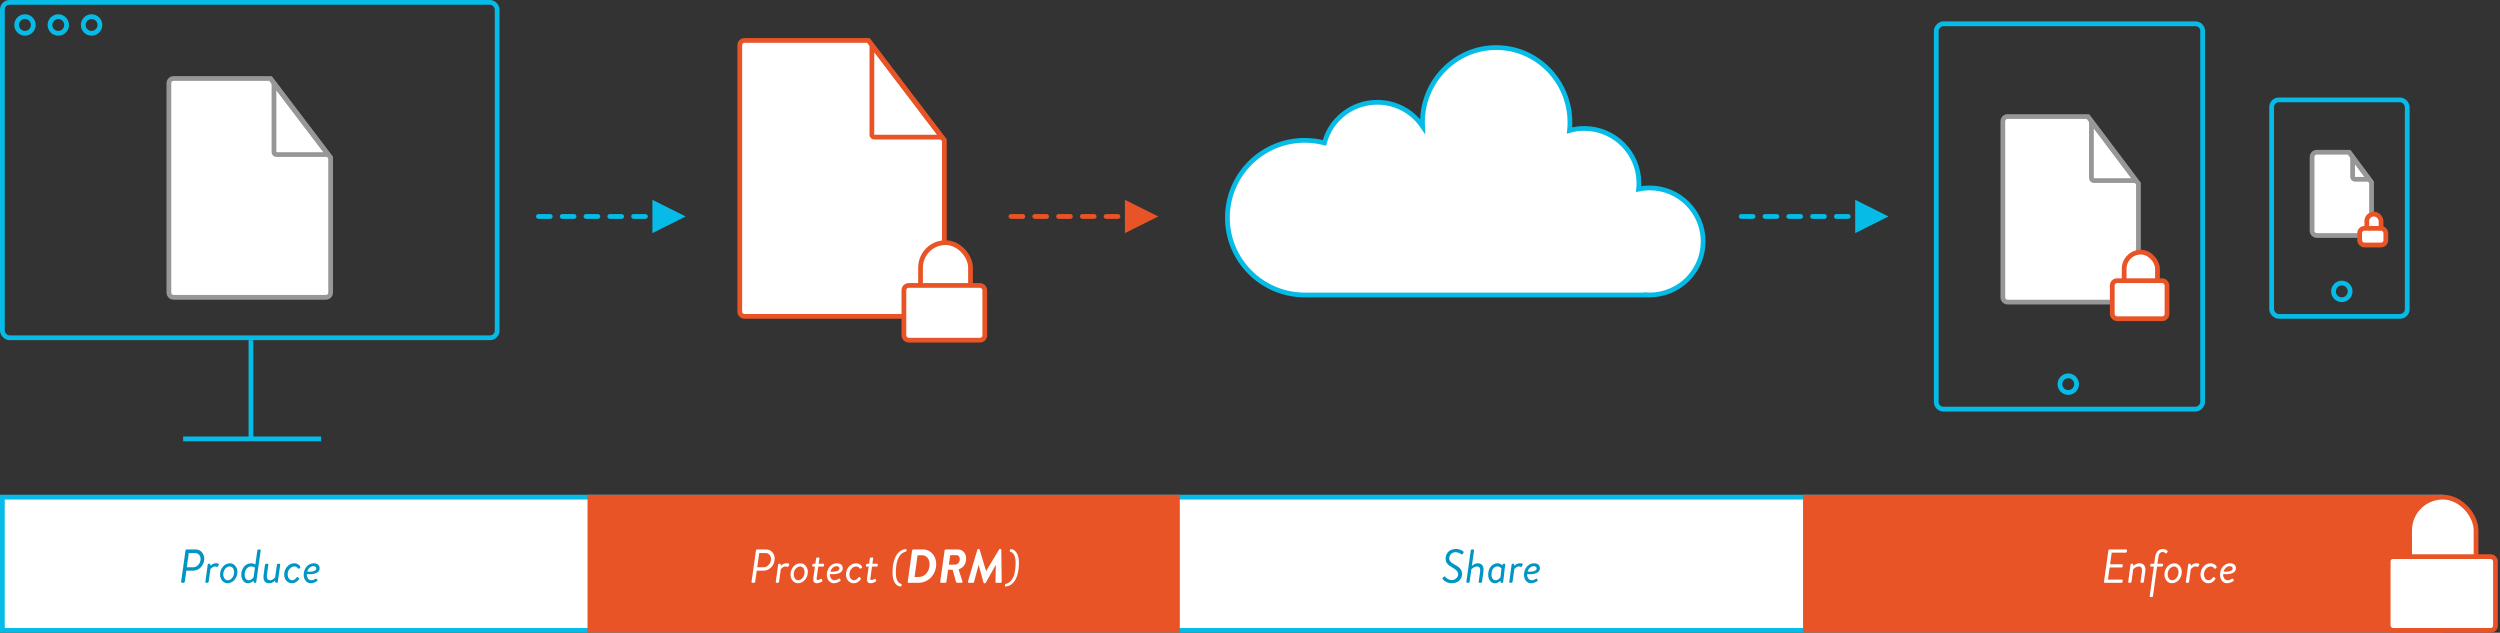 <?xml version="1.0" encoding="UTF-8"?>
<svg width="1051px" height="266px" viewBox="0 0 1051 266" version="1.1" xmlns="http://www.w3.org/2000/svg" xmlns:xlink="http://www.w3.org/1999/xlink">
    <rect x="0" y="0" width="1051" height="266" fill="#333333" stroke="none"/>
    <!-- Generator: Sketch 60.1 (88133) - https://sketch.com -->
    <title>Group 3 Copy</title>
    <desc>Created with Sketch.</desc>
    <g id="Page-1" stroke="none" stroke-width="1" fill="none" fill-rule="evenodd">
        <g id="Artboard" transform="translate(-75, -332)">
            <g id="Group-3-Copy" transform="translate(75, 332)">
                <g id="mobile" transform="translate(954, 41)" stroke="#06BCE7" stroke-width="2">
                    <circle id="Oval-1" cx="30.5" cy="81.5" r="3.5"></circle>
                    <rect id="Rectangle-1" x="1" y="1" width="57" height="91" rx="3"></rect>
                </g>
                <g id="tablet" transform="translate(870, 91) rotate(-90) translate(-870, -91) translate(788, 34)" stroke="#06BCE7" stroke-width="2">
                    <circle id="Oval-2" cx="11.5" cy="56.5" r="3.5"></circle>
                    <rect id="Rectangle-3" x="1" y="1" width="162" height="112" rx="3"></rect>
                </g>
                <g id="Group-2-Copy-3" transform="translate(841, 48)" stroke-width="2">
                    <g id="Group" stroke="#979797">
                        <path d="M58,29.254 L36.737,1 L3,1 C1.895,1 1,1.895 1,3 L1,77 C1,78.105 1.895,79 3,79 L56,79 C57.105,79 58,78.105 58,77 L58,29.254 Z" id="Rectangle" fill="#FFFFFF"></path>
                        <path d="M38.236,2.992 L38.236,26.919 C38.236,27.472 38.684,27.919 39.236,27.919 L56.996,27.919 L38.236,2.992 Z" id="Path-2"></path>
                    </g>
                    <rect id="Rectangle" stroke="#E95427" fill="#FFFFFF" x="52" y="58" width="14" height="26" rx="7"></rect>
                    <rect id="Rectangle" stroke="#E95427" fill="#FFFFFF" x="47" y="70" width="23" height="16" rx="2"></rect>
                </g>
                <g id="Group-2-Copy-4" transform="translate(971, 63)" stroke-width="2">
                    <g id="Group" stroke="#979797">
                        <path d="M26,13.707 L16.538,1 L3,1 C1.895,1 1,1.895 1,3 L1,34 C1,35.105 1.895,36 3,36 L24,36 C25.105,36 26,35.105 26,34 L26,13.707 Z" id="Rectangle" fill="#FFFFFF"></path>
                        <path d="M18.04,3.017 L18.04,11.375 C18.04,11.928 18.488,12.375 19.04,12.375 L25.009,12.375 L18.04,3.017 Z" id="Path-2"></path>
                    </g>
                    <rect id="Rectangle" stroke="#E95427" fill="#FFFFFF" x="24" y="27" width="6" height="12" rx="3"></rect>
                    <rect id="Rectangle" stroke="#E95427" fill="#FFFFFF" x="21" y="33" width="11" height="7" rx="2"></rect>
                </g>
                <g id="desktop" stroke="#06BCE7" stroke-width="2">
                    <rect id="Rectangle-5" x="1" y="1" width="208" height="141" rx="3"></rect>
                    <circle id="Oval-6" cx="10.5" cy="10.5" r="3.5"></circle>
                    <circle id="Oval-7" cx="24.5" cy="10.5" r="3.5"></circle>
                    <circle id="Oval-8" cx="38.5" cy="10.5" r="3.5"></circle>
                    <line x1="105.5" y1="143" x2="105.5" y2="185" id="Line-3"></line>
                    <line x1="78" y1="184.5" x2="134" y2="184.5" id="Line-4" stroke-linecap="square"></line>
                </g>
                <g id="Group-2" transform="translate(310, 16)" stroke="#E95427" stroke-width="2">
                    <g id="Group">
                        <path d="M87,42.993 L55.043,1 L3,1 C1.895,1 1,1.895 1,3 L1,115 C1,116.105 1.895,117 3,117 L85,117 C86.105,117 87,116.105 87,115 L87,42.993 Z" id="Rectangle" fill="#FFFFFF"></path>
                        <path d="M56.539,2.965 L56.539,40.656 C56.539,41.209 56.987,41.656 57.539,41.656 L85.982,41.656 L56.539,2.965 Z" id="Path-2"></path>
                    </g>
                    <rect id="Rectangle" fill="#FFFFFF" x="77" y="86" width="21" height="38" rx="10.5"></rect>
                    <rect id="Rectangle" fill="#FFFFFF" x="70" y="104" width="34" height="23" rx="2"></rect>
                </g>
                <g id="Group-2-Copy" transform="translate(70, 32)" stroke="#979797" stroke-width="2">
                    <g id="Group">
                        <path d="M69,34.317 L43.683,1 L3,1 C1.895,1 1,1.895 1,3 L1,91 C1,92.105 1.895,93 3,93 L67,93 C68.105,93 69,92.105 69,91 L69,34.317 Z" id="Rectangle" fill="#FFFFFF"></path>
                        <path d="M45.179,2.969 L45.179,31.98 C45.179,32.533 45.627,32.98 46.179,32.98 L67.984,32.98 L45.179,2.969 Z" id="Path-2"></path>
                    </g>
                </g>
                <path d="M548,124 C530.282,123.729 516,109.282 516,91.5 C516,73.551 530.551,59 548.5,59 C551.36,59 554.133,59.369 556.775,60.063 C559.391,50.238 568.35,43 579,43 C586.918,43 593.902,47.002 598.04,53.093 C598.013,52.566 598,52.034 598,51.5 C598,34.103 611.879,20 629,20 C646.121,20 660,34.103 660,51.5 C660,52.628 659.942,53.742 659.828,54.839 C661.791,54.292 663.862,54 666,54 C678.703,54 689,64.297 689,77 C689,77.837 688.955,78.664 688.868,79.478 C690.363,79.164 691.912,79 693.5,79 C705.926,79 716,89.074 716,101.5 C716,113.926 705.926,124 693.5,124 C692.996,124 692.496,123.983 692.001,123.951 L692,124 L548,124 Z" id="Combined-Shape" stroke="#06BCE7" stroke-width="2" fill="#FFFFFF"></path>
                <rect id="Rectangle" stroke="#06BCE7" stroke-width="2" fill="#FFFFFF" x="1" y="209" width="1025" height="56"></rect>
                <rect id="Rectangle" fill="#E95427" x="247" y="208" width="249" height="58"></rect>
                <rect id="Rectangle-Copy" fill="#E95427" x="758" y="208" width="269" height="58"></rect>
                <path d="M317.08,245 C317.26,245 317.44,244.82 317.48,244.62 L318.14,239.92 L320.98,239.92 C323.56,239.92 325.68,237.62 325.68,234.86 C325.68,232.84 324.22,231 322.22,231 L318.2,231 C318,231 317.84,231.18 317.8,231.38 L315.94,244.62 C315.92,244.82 316.04,245 316.24,245 L317.08,245 Z M321.08,238.48 L318.34,238.48 L319.18,232.52 L321.92,232.52 C323.18,232.52 324.14,233.6 324.14,235 C324.14,236.9 322.62,238.48 321.08,238.48 Z M327.08,245 C327.28,245 327.48,244.82 327.52,244.62 L328.26,239.28 C328.3,239.28 329.06,238.14 330.18,238.14 C330.58,238.14 330.82,238.24 330.96,238.3 C331.14,238.38 331.28,238.38 331.42,238.12 L331.76,237.46 C332.06,236.9 331.16,236.8 330.58,236.8 C329.14,236.8 328.32,237.86 328.28,237.86 L328.2,237.28 C328.18,237.1 328.08,237 327.94,237 L327.54,237 C327.3,237 327.16,237.18 327.14,237.38 L326.14,244.62 C326.1,244.82 326.24,245 326.42,245 L327.08,245 Z M335.42,245.2 C337.76,245.2 339.62,243 339.62,240.42 C339.62,238.46 338.22,236.8 336.52,236.8 C334.18,236.8 332.32,239 332.32,241.56 C332.32,243.54 333.72,245.2 335.42,245.2 Z M335.56,243.94 C334.44,243.94 333.68,242.8 333.68,241.44 C333.68,239.62 334.98,238.14 336.38,238.14 C337.48,238.14 338.24,239.22 338.24,240.54 C338.24,242.38 336.96,243.94 335.56,243.94 Z M343.4,245.2 C344.24,245.2 345.26,244.7 345.52,244.52 C345.72,244.38 345.82,244.26 345.72,244.02 L345.5,243.52 C345.44,243.36 345.36,243.22 345.08,243.38 C344.82,243.52 344.22,243.84 343.78,243.84 C343.4,243.84 343.22,243.68 343.34,242.88 L344,238.2 L346,238.2 C346.2,238.2 346.38,238.02 346.4,237.82 L346.46,237.38 C346.48,237.16 346.36,237 346.16,237 L344.16,237 L344.48,234.74 C344.5,234.54 344.38,234.36 344.2,234.36 L343.48,234.4 C343.3,234.4 343.12,234.58 343.08,234.78 L342.78,237 L341.9,237 C341.7,237 341.56,237.16 341.52,237.38 L341.44,237.82 C341.4,238.02 341.54,238.2 341.74,238.2 L342.6,238.2 L341.92,243 C341.74,244.24 342.12,245.2 343.4,245.2 Z M350.52,245.2 C351.7,245.2 352.68,244.66 353.2,244.28 C353.46,244.06 353.44,243.92 353.34,243.76 L353.1,243.42 C352.96,243.2 352.8,243.2 352.6,243.32 C352.14,243.62 351.48,243.94 350.8,243.94 C349.58,243.94 348.82,242.68 348.94,241.34 C352.44,241.66 354.3,240.64 354.3,238.9 C354.3,237.7 353.46,236.8 351.84,236.8 C349.34,236.8 347.6,239.06 347.6,241.66 C347.6,243.58 348.82,245.2 350.52,245.2 Z M349.12,240.3 C349.4,239.06 350.56,238.02 351.66,238.02 C352.48,238.02 352.92,238.44 352.92,238.98 C352.92,239.94 351.48,240.52 349.12,240.3 Z M358.86,245.2 C360.26,245.2 361.32,244.38 361.84,243.52 C361.96,243.32 361.98,243.14 361.82,243 L361.4,242.64 C361.22,242.5 361.02,242.54 360.88,242.76 C360.64,243.12 359.98,243.94 359,243.94 C357.86,243.94 357.1,242.8 357.1,241.44 C357.1,239.6 358.46,238.14 359.9,238.14 C360.58,238.14 361.08,238.44 361.4,238.94 C361.5,239.1 361.68,239.18 361.9,239.02 L362.26,238.76 C362.44,238.64 362.52,238.42 362.42,238.24 C361.9,237.32 361,236.8 359.92,236.8 C357.58,236.8 355.64,238.92 355.64,241.6 C355.64,243.66 357.14,245.2 358.86,245.2 Z M366,245.2 C366.84,245.2 367.86,244.7 368.12,244.52 C368.32,244.38 368.42,244.26 368.32,244.02 L368.1,243.52 C368.04,243.36 367.96,243.22 367.68,243.38 C367.42,243.52 366.82,243.84 366.38,243.84 C366,243.84 365.82,243.68 365.94,242.88 L366.6,238.2 L368.6,238.2 C368.8,238.2 368.98,238.02 369,237.82 L369.06,237.38 C369.08,237.16 368.96,237 368.76,237 L366.76,237 L367.08,234.74 C367.1,234.54 366.98,234.36 366.8,234.36 L366.08,234.4 C365.9,234.4 365.72,234.58 365.68,234.78 L365.38,237 L364.5,237 C364.3,237 364.16,237.16 364.12,237.38 L364.04,237.82 C364,238.02 364.14,238.2 364.34,238.2 L365.2,238.2 L364.52,243 C364.34,244.24 364.72,245.2 366,245.2 Z M378.94,246.36 L379.06,245.82 C379.12,245.64 379.04,245.5 378.92,245.48 C377.3,245.1 376.62,243.34 376.62,240.88 C376.62,236.86 377.38,232.68 380.82,231.92 C380.94,231.9 381.06,231.76 381.06,231.58 L381.1,231.04 C381.1,230.88 381,230.82 380.8,230.84 C378.28,230.98 375.22,233.44 375.22,240.84 C375.22,244.96 377.04,246.46 378.58,246.56 C378.78,246.58 378.9,246.52 378.94,246.36 Z M386.2,245 C390.4,245 393.58,241.42 393.58,237.08 C393.58,233.84 391.32,231 388.16,231 L383.84,231 C383.66,231 383.48,231.18 383.46,231.38 L381.6,244.62 C381.56,244.82 381.68,245 381.86,245 L386.2,245 Z M386.34,242.56 L384.48,242.56 L385.76,233.42 L387.64,233.42 C389.56,233.42 390.8,235.08 390.8,237.26 C390.8,240.26 388.78,242.56 386.34,242.56 Z M397.48,245 C397.66,245 397.84,244.82 397.86,244.62 L398.58,239.52 L400.48,239.52 L401.94,244.68 C402,244.92 402.18,245 402.38,245 L404.28,245 C404.58,245 404.7,244.74 404.62,244.48 L402.98,239.36 C404.88,238.76 406.16,237.18 406.16,234.74 C406.16,232.68 404.74,231 402.78,231 L397.5,231 C397.32,231 397.14,231.18 397.12,231.38 L395.26,244.62 C395.22,244.82 395.34,245 395.54,245 L397.48,245 Z M401.4,237.38 L398.9,237.38 L399.46,233.4 L402.2,233.4 C402.94,233.4 403.5,234.16 403.5,235.06 C403.5,236.32 402.66,237.38 401.4,237.38 Z M414.08,245.2 C414.24,245.2 414.36,245.1 414.42,244.98 L418.6,237.52 L418.66,237.52 L418.66,237.52 L418.5,244.7 C418.5,244.84 418.6,245 418.8,245 L420.72,245 C420.94,245 421.12,244.82 421.12,244.54 L420.94,231.1 C420.94,230.94 420.8,230.8 420.66,230.8 L420.36,230.8 C420.2,230.8 420.1,230.88 420.02,231 L414.58,240.06 L414.54,240.06 L411.82,231 C411.78,230.88 411.68,230.8 411.54,230.8 L411.26,230.8 C411.04,230.8 410.92,230.94 410.88,231.1 L406.92,244.54 C406.84,244.82 406.98,245 407.2,245 L409.1,245 C409.34,245 409.44,244.84 409.48,244.7 L411.4,237.52 L411.44,237.52 L411.44,237.52 L413.48,244.98 C413.52,245.1 413.6,245.2 413.76,245.2 L414.08,245.2 Z M422.78,246.56 C425.3,246.42 428.36,243.96 428.36,236.56 C428.36,232.44 426.5,230.92 425,230.84 C424.8,230.82 424.68,230.88 424.64,231.04 L424.52,231.58 C424.46,231.76 424.54,231.9 424.66,231.92 C426.26,232.3 426.96,234.06 426.96,236.52 C426.96,240.6 426.16,244.72 422.76,245.48 C422.62,245.5 422.52,245.64 422.52,245.82 L422.48,246.36 C422.48,246.52 422.58,246.58 422.78,246.56 Z" id="Protect(DRM)" fill="#FFFFFF" fill-rule="nonzero"></path>
                <path d="M610.27,245.2 C613.05,245.2 614.65,243.5 614.65,241.28 C614.65,239.22 613.19,238.24 611.27,237.2 C610.01,236.52 609.25,235.78 609.25,234.66 C609.25,233.66 610.11,232.14 611.93,232.14 C612.89,232.14 613.89,232.66 614.31,233 C614.55,233.2 614.75,233.08 614.97,232.82 L615.19,232.5 C615.45,232.12 615.27,231.9 615.17,231.82 C614.99,231.68 614.01,230.8 612.07,230.8 C608.79,230.8 607.73,233.16 607.73,234.84 C607.73,236.68 608.81,237.56 610.41,238.48 C612.07,239.44 613.01,240.18 613.01,241.44 C613.01,242.72 611.75,243.86 610.41,243.86 C608.75,243.86 607.81,242.78 607.53,242.46 C607.31,242.22 607.13,242.32 606.89,242.56 L606.57,242.9 C606.31,243.16 606.41,243.32 606.53,243.48 C606.73,243.72 608.03,245.2 610.27,245.2 Z M617.43,245 C617.63,245 617.81,244.82 617.83,244.62 L618.59,239.26 C618.63,239.26 619.67,238.14 620.95,238.14 C621.93,238.14 622.45,238.88 622.23,240.4 L621.63,244.62 C621.61,244.82 621.73,245 621.91,245 L622.63,245 C622.81,245 623.01,244.82 623.03,244.62 L623.63,240.4 C623.97,238.06 622.99,236.8 621.27,236.8 C619.91,236.8 618.85,237.86 618.79,237.86 L619.69,231.38 C619.71,231.18 619.59,231 619.41,231 L618.69,231 C618.51,231 618.33,231.18 618.31,231.38 L616.45,244.62 C616.43,244.82 616.55,245 616.73,245 L617.43,245 Z M628.41,245.2 C629.83,245.2 630.75,244.16 630.79,244.16 L630.87,244.7 C630.89,244.88 630.95,245 631.13,245 L631.57,245 C631.75,245 631.91,244.9 631.93,244.7 L632.79,237.32 C632.81,237.1 632.75,237 632.53,237 L632.09,237 C631.95,237 631.87,237.06 631.81,237.18 L631.55,237.7 C631.55,237.7 630.91,236.8 629.61,236.8 C627.45,236.8 625.63,238.62 625.63,241.66 C625.63,243.6 626.81,245.2 628.41,245.2 Z M628.75,243.94 C627.57,243.94 627.01,242.8 627.01,241.66 C627.01,239.1 628.31,238.12 629.49,238.12 C630.75,238.12 631.21,239.08 631.21,239.08 L630.81,242.62 C630.81,242.62 630.03,243.94 628.75,243.94 Z M635.43,245 C635.63,245 635.83,244.82 635.87,244.62 L636.61,239.28 C636.65,239.28 637.41,238.14 638.53,238.14 C638.93,238.14 639.17,238.24 639.31,238.3 C639.49,238.38 639.63,238.38 639.77,238.12 L640.11,237.46 C640.41,236.9 639.51,236.8 638.93,236.8 C637.49,236.8 636.67,237.86 636.63,237.86 L636.55,237.28 C636.53,237.1 636.43,237 636.29,237 L635.89,237 C635.65,237 635.51,237.18 635.49,237.38 L634.49,244.62 C634.45,244.82 634.59,245 634.77,245 L635.43,245 Z M643.61,245.2 C644.79,245.2 645.77,244.66 646.29,244.28 C646.55,244.06 646.53,243.92 646.43,243.76 L646.19,243.42 C646.05,243.2 645.89,243.2 645.69,243.32 C645.23,243.62 644.57,243.94 643.89,243.94 C642.67,243.94 641.91,242.68 642.03,241.34 C645.53,241.66 647.39,240.64 647.39,238.9 C647.39,237.7 646.55,236.8 644.93,236.8 C642.43,236.8 640.69,239.06 640.69,241.66 C640.69,243.58 641.91,245.2 643.61,245.2 Z M642.21,240.3 C642.49,239.06 643.65,238.02 644.75,238.02 C645.57,238.02 646.01,238.44 646.01,238.98 C646.01,239.94 644.57,240.52 642.21,240.3 Z" id="Share" fill="#0095C5" fill-rule="nonzero"></path>
                <path d="M891.91,245 C892.11,245 892.29,244.82 892.31,244.62 L892.39,244.04 C892.43,243.84 892.31,243.66 892.11,243.66 L886.17,243.66 L886.89,238.56 L891.95,238.56 C892.13,238.56 892.31,238.4 892.33,238.18 L892.41,237.6 C892.45,237.4 892.31,237.22 892.13,237.22 L887.07,237.22 L887.77,232.34 L893.69,232.34 C893.89,232.34 894.07,232.16 894.09,231.96 L894.17,231.38 C894.21,231.18 894.09,231 893.89,231 L886.75,231 C886.57,231 886.39,231.18 886.37,231.38 L884.51,244.62 C884.47,244.82 884.59,245 884.79,245 L891.91,245 Z M895.65,245 C895.87,245 896.05,244.82 896.07,244.62 L896.81,239.28 C896.85,239.28 897.91,238.14 899.19,238.14 C900.19,238.14 900.67,238.88 900.45,240.4 L899.87,244.62 C899.83,244.82 899.97,245 900.15,245 L900.87,245 C901.05,245 901.25,244.82 901.27,244.62 L901.87,240.4 C902.15,238.32 901.45,236.8 899.51,236.8 C898.03,236.8 896.87,237.86 896.83,237.86 L896.75,237.24 C896.73,237.08 896.65,237 896.49,237 L896.09,237 C895.85,237 895.71,237.18 895.69,237.38 L894.69,244.62 C894.65,244.82 894.79,245 894.97,245 L895.65,245 Z M904.71,251 C904.89,251 905.07,250.82 905.11,250.62 L906.83,238.2 L908.87,238.2 C909.07,238.2 909.25,238.02 909.27,237.82 L909.35,237.38 C909.39,237.16 909.23,237 909.03,237 L906.99,237 L907.39,234.2 C907.61,232.66 908.33,232.04 909.15,232.04 C909.67,232.04 910.17,232.36 910.37,232.58 C910.51,232.74 910.69,232.74 910.83,232.56 L911.21,232.08 C911.31,231.94 911.31,231.74 911.21,231.62 C910.93,231.28 910.31,230.8 909.33,230.8 C907.61,230.8 906.33,231.88 906.01,234.2 L905.61,237 L904.37,237 C904.17,237 904.03,237.16 903.99,237.38 L903.91,237.82 C903.89,238.02 904.01,238.2 904.21,238.2 L905.45,238.2 L903.73,250.62 C903.69,250.82 903.83,251 904.01,251 L904.71,251 Z M913.03,245.2 C915.37,245.2 917.23,243 917.23,240.42 C917.23,238.46 915.83,236.8 914.13,236.8 C911.79,236.8 909.93,239 909.93,241.56 C909.93,243.54 911.33,245.2 913.03,245.2 Z M913.17,243.94 C912.05,243.94 911.29,242.8 911.29,241.44 C911.29,239.62 912.59,238.14 913.99,238.14 C915.09,238.14 915.85,239.22 915.85,240.54 C915.85,242.38 914.57,243.94 913.17,243.94 Z M919.85,245 C920.05,245 920.25,244.82 920.29,244.62 L921.03,239.28 C921.07,239.28 921.83,238.14 922.95,238.14 C923.35,238.14 923.59,238.24 923.73,238.3 C923.91,238.38 924.05,238.38 924.19,238.12 L924.53,237.46 C924.83,236.9 923.93,236.8 923.35,236.8 C921.91,236.8 921.09,237.86 921.05,237.86 L920.97,237.28 C920.95,237.1 920.85,237 920.71,237 L920.31,237 C920.07,237 919.93,237.18 919.91,237.38 L918.91,244.62 C918.87,244.82 919.01,245 919.19,245 L919.85,245 Z M928.31,245.2 C929.71,245.2 930.77,244.38 931.29,243.52 C931.41,243.32 931.43,243.14 931.27,243 L930.85,242.64 C930.67,242.5 930.47,242.54 930.33,242.76 C930.09,243.12 929.43,243.94 928.45,243.94 C927.31,243.94 926.55,242.8 926.55,241.44 C926.55,239.6 927.91,238.14 929.35,238.14 C930.03,238.14 930.53,238.44 930.85,238.94 C930.95,239.1 931.13,239.18 931.35,239.02 L931.71,238.76 C931.89,238.64 931.97,238.42 931.87,238.24 C931.35,237.32 930.45,236.8 929.37,236.8 C927.03,236.8 925.09,238.92 925.09,241.6 C925.09,243.66 926.59,245.2 928.31,245.2 Z M936.21,245.2 C937.39,245.2 938.37,244.66 938.89,244.28 C939.15,244.06 939.13,243.92 939.03,243.76 L938.79,243.42 C938.65,243.2 938.49,243.2 938.29,243.32 C937.83,243.62 937.17,243.94 936.49,243.94 C935.27,243.94 934.51,242.68 934.63,241.34 C938.13,241.66 939.99,240.64 939.99,238.9 C939.99,237.7 939.15,236.8 937.53,236.8 C935.03,236.8 933.29,239.06 933.29,241.66 C933.29,243.58 934.51,245.2 936.21,245.2 Z M934.81,240.3 C935.09,239.06 936.25,238.02 937.35,238.02 C938.17,238.02 938.61,238.44 938.61,238.98 C938.61,239.94 937.17,240.52 934.81,240.3 Z" id="Enforce" fill="#FFFFFF" fill-rule="nonzero"></path>
                <path d="M77.27,245 C77.45,245 77.63,244.82 77.67,244.62 L78.33,239.92 L81.17,239.92 C83.75,239.92 85.87,237.62 85.87,234.86 C85.87,232.84 84.41,231 82.41,231 L78.39,231 C78.19,231 78.03,231.18 77.99,231.38 L76.13,244.62 C76.11,244.82 76.23,245 76.43,245 L77.27,245 Z M81.27,238.48 L78.53,238.48 L79.37,232.52 L82.11,232.52 C83.37,232.52 84.33,233.6 84.33,235 C84.33,236.9 82.81,238.48 81.27,238.48 Z M87.27,245 C87.47,245 87.67,244.82 87.71,244.62 L88.45,239.28 C88.49,239.28 89.25,238.14 90.37,238.14 C90.77,238.14 91.01,238.24 91.15,238.3 C91.33,238.38 91.47,238.38 91.61,238.12 L91.95,237.46 C92.25,236.9 91.35,236.8 90.77,236.8 C89.33,236.8 88.51,237.86 88.47,237.86 L88.39,237.28 C88.37,237.1 88.27,237 88.13,237 L87.73,237 C87.49,237 87.35,237.18 87.33,237.38 L86.33,244.62 C86.29,244.82 86.43,245 86.61,245 L87.27,245 Z M95.61,245.2 C97.95,245.2 99.81,243 99.81,240.42 C99.81,238.46 98.41,236.8 96.71,236.8 C94.37,236.8 92.51,239 92.51,241.56 C92.51,243.54 93.91,245.2 95.61,245.2 Z M95.75,243.94 C94.63,243.94 93.87,242.8 93.87,241.44 C93.87,239.62 95.17,238.14 96.57,238.14 C97.67,238.14 98.43,239.22 98.43,240.54 C98.43,242.38 97.15,243.94 95.75,243.94 Z M104.21,245.2 C105.63,245.2 106.55,244.16 106.59,244.16 L106.67,244.7 C106.69,244.88 106.75,245 106.93,245 L107.37,245 C107.55,245 107.71,244.9 107.73,244.7 L109.59,231.38 C109.61,231.18 109.47,231 109.29,231 L108.61,231 C108.43,231 108.23,231.18 108.19,231.38 L107.35,237.32 C107.31,237.32 106.67,236.8 105.57,236.8 C103.21,236.8 101.43,238.98 101.43,241.66 C101.43,243.6 102.61,245.2 104.21,245.2 Z M104.55,243.94 C103.37,243.94 102.85,242.8 102.85,241.52 C102.85,239.62 104.05,238.14 105.55,238.14 C106.53,238.14 107.17,238.62 107.17,238.62 L106.61,242.62 C106.61,242.62 105.83,243.94 104.55,243.94 Z M113.15,245.2 C114.63,245.2 115.59,244.18 115.65,244.14 L115.73,244.66 C115.77,244.86 115.81,245 115.99,245 L116.39,245 C116.61,245 116.77,244.82 116.79,244.62 L117.81,237.38 C117.83,237.18 117.69,237 117.51,237 L116.83,237 C116.63,237 116.45,237.18 116.43,237.38 L115.67,242.72 C115.65,242.72 114.75,243.94 113.49,243.94 C112.51,243.94 112.01,243.12 112.23,241.6 L112.83,237.38 C112.85,237.18 112.71,237 112.53,237 L111.81,237 C111.63,237 111.45,237.18 111.41,237.38 L110.83,241.58 C110.53,243.7 111.15,245.2 113.15,245.2 Z M122.69,245.2 C124.09,245.2 125.15,244.38 125.67,243.52 C125.79,243.32 125.81,243.14 125.65,243 L125.23,242.64 C125.05,242.5 124.85,242.54 124.71,242.76 C124.47,243.12 123.81,243.94 122.83,243.94 C121.69,243.94 120.93,242.8 120.93,241.44 C120.93,239.6 122.29,238.14 123.73,238.14 C124.41,238.14 124.91,238.44 125.23,238.94 C125.33,239.1 125.51,239.18 125.73,239.02 L126.09,238.76 C126.27,238.64 126.35,238.42 126.25,238.24 C125.73,237.32 124.83,236.8 123.75,236.8 C121.41,236.8 119.47,238.92 119.47,241.6 C119.47,243.66 120.97,245.2 122.69,245.2 Z M130.59,245.2 C131.77,245.2 132.75,244.66 133.27,244.28 C133.53,244.06 133.51,243.92 133.41,243.76 L133.17,243.42 C133.03,243.2 132.87,243.2 132.67,243.32 C132.21,243.62 131.55,243.94 130.87,243.94 C129.65,243.94 128.89,242.68 129.01,241.34 C132.51,241.66 134.37,240.64 134.37,238.9 C134.37,237.7 133.53,236.8 131.91,236.8 C129.41,236.8 127.67,239.06 127.67,241.66 C127.67,243.58 128.89,245.2 130.59,245.2 Z M129.19,240.3 C129.47,239.06 130.63,238.02 131.73,238.02 C132.55,238.02 132.99,238.44 132.99,238.98 C132.99,239.94 131.55,240.52 129.19,240.3 Z" id="Produce" fill="#0095C5" fill-rule="nonzero"></path>
                <rect id="Rectangle" stroke="#E95427" stroke-width="2" fill="#FFFFFF" x="1013" y="209" width="27.926" height="52" rx="13.963"></rect>
                <rect id="Rectangle" stroke="#E95427" stroke-width="2" fill="#FFFFFF" x="1004" y="234" width="45.091" height="31" rx="2"></rect>
                <path id="Path-4" d="M274.273,84 L288.273,91 L274.273,98 L274.273,84 Z M231.352,90 C231.904,90 232.352,90.448 232.352,91 C232.352,91.513 231.966,91.936 231.468,91.993 L231.352,92 L226.352,92 C225.799,92 225.352,91.552 225.352,91 C225.352,90.487 225.738,90.064 226.235,90.007 L226.352,90 L231.352,90 Z M241.352,90 C241.904,90 242.352,90.448 242.352,91 C242.352,91.513 241.966,91.936 241.468,91.993 L241.352,92 L236.352,92 C235.799,92 235.352,91.552 235.352,91 C235.352,90.487 235.738,90.064 236.235,90.007 L236.352,90 L241.352,90 Z M251.352,90 C251.904,90 252.352,90.448 252.352,91 C252.352,91.513 251.966,91.936 251.468,91.993 L251.352,92 L246.352,92 C245.799,92 245.352,91.552 245.352,91 C245.352,90.487 245.738,90.064 246.235,90.007 L246.352,90 L251.352,90 Z M261.352,90 C261.904,90 262.352,90.448 262.352,91 C262.352,91.513 261.966,91.936 261.468,91.993 L261.352,92 L256.352,92 C255.799,92 255.352,91.552 255.352,91 C255.352,90.487 255.738,90.064 256.235,90.007 L256.352,90 L261.352,90 Z M271.352,90 C271.904,90 272.352,90.448 272.352,91 C272.352,91.513 271.966,91.936 271.468,91.993 L271.352,92 L266.352,92 C265.799,92 265.352,91.552 265.352,91 C265.352,90.487 265.738,90.064 266.235,90.007 L266.352,90 L271.352,90 Z" fill="#06BCE7" fill-rule="nonzero"></path>
                <path id="Path-4-Copy-2" d="M779.922,84 L793.922,91 L779.922,98 L779.922,84 Z M737,90 C737.552,90 738,90.448 738,91 C738,91.513 737.614,91.936 737.117,91.993 L737,92 L732,92 C731.448,92 731,91.552 731,91 C731,90.487 731.386,90.064 731.883,90.007 L732,90 L737,90 Z M747,90 C747.552,90 748,90.448 748,91 C748,91.513 747.614,91.936 747.117,91.993 L747,92 L742,92 C741.448,92 741,91.552 741,91 C741,90.487 741.386,90.064 741.883,90.007 L742,90 L747,90 Z M757,90 C757.552,90 758,90.448 758,91 C758,91.513 757.614,91.936 757.117,91.993 L757,92 L752,92 C751.448,92 751,91.552 751,91 C751,90.487 751.386,90.064 751.883,90.007 L752,90 L757,90 Z M767,90 C767.552,90 768,90.448 768,91 C768,91.513 767.614,91.936 767.117,91.993 L767,92 L762,92 C761.448,92 761,91.552 761,91 C761,90.487 761.386,90.064 761.883,90.007 L762,90 L767,90 Z M777,90 C777.552,90 778,90.448 778,91 C778,91.513 777.614,91.936 777.117,91.993 L777,92 L772,92 C771.448,92 771,91.552 771,91 C771,90.487 771.386,90.064 771.883,90.007 L772,90 L777,90 Z" fill="#06BCE7" fill-rule="nonzero"></path>
                <path id="Path-4-Copy" d="M472.922,84 L486.922,91 L472.922,98 L472.922,84 Z M430,90 C430.552,90 431,90.448 431,91 C431,91.513 430.614,91.936 430.117,91.993 L430,92 L425,92 C424.448,92 424,91.552 424,91 C424,90.487 424.386,90.064 424.883,90.007 L425,90 L430,90 Z M440,90 C440.552,90 441,90.448 441,91 C441,91.513 440.614,91.936 440.117,91.993 L440,92 L435,92 C434.448,92 434,91.552 434,91 C434,90.487 434.386,90.064 434.883,90.007 L435,90 L440,90 Z M450,90 C450.552,90 451,90.448 451,91 C451,91.513 450.614,91.936 450.117,91.993 L450,92 L445,92 C444.448,92 444,91.552 444,91 C444,90.487 444.386,90.064 444.883,90.007 L445,90 L450,90 Z M460,90 C460.552,90 461,90.448 461,91 C461,91.513 460.614,91.936 460.117,91.993 L460,92 L455,92 C454.448,92 454,91.552 454,91 C454,90.487 454.386,90.064 454.883,90.007 L455,90 L460,90 Z M470,90 C470.552,90 471,90.448 471,91 C471,91.513 470.614,91.936 470.117,91.993 L470,92 L465,92 C464.448,92 464,91.552 464,91 C464,90.487 464.386,90.064 464.883,90.007 L465,90 L470,90 Z" fill="#E95427" fill-rule="nonzero"></path>
            </g>
        </g>
    </g>
</svg>